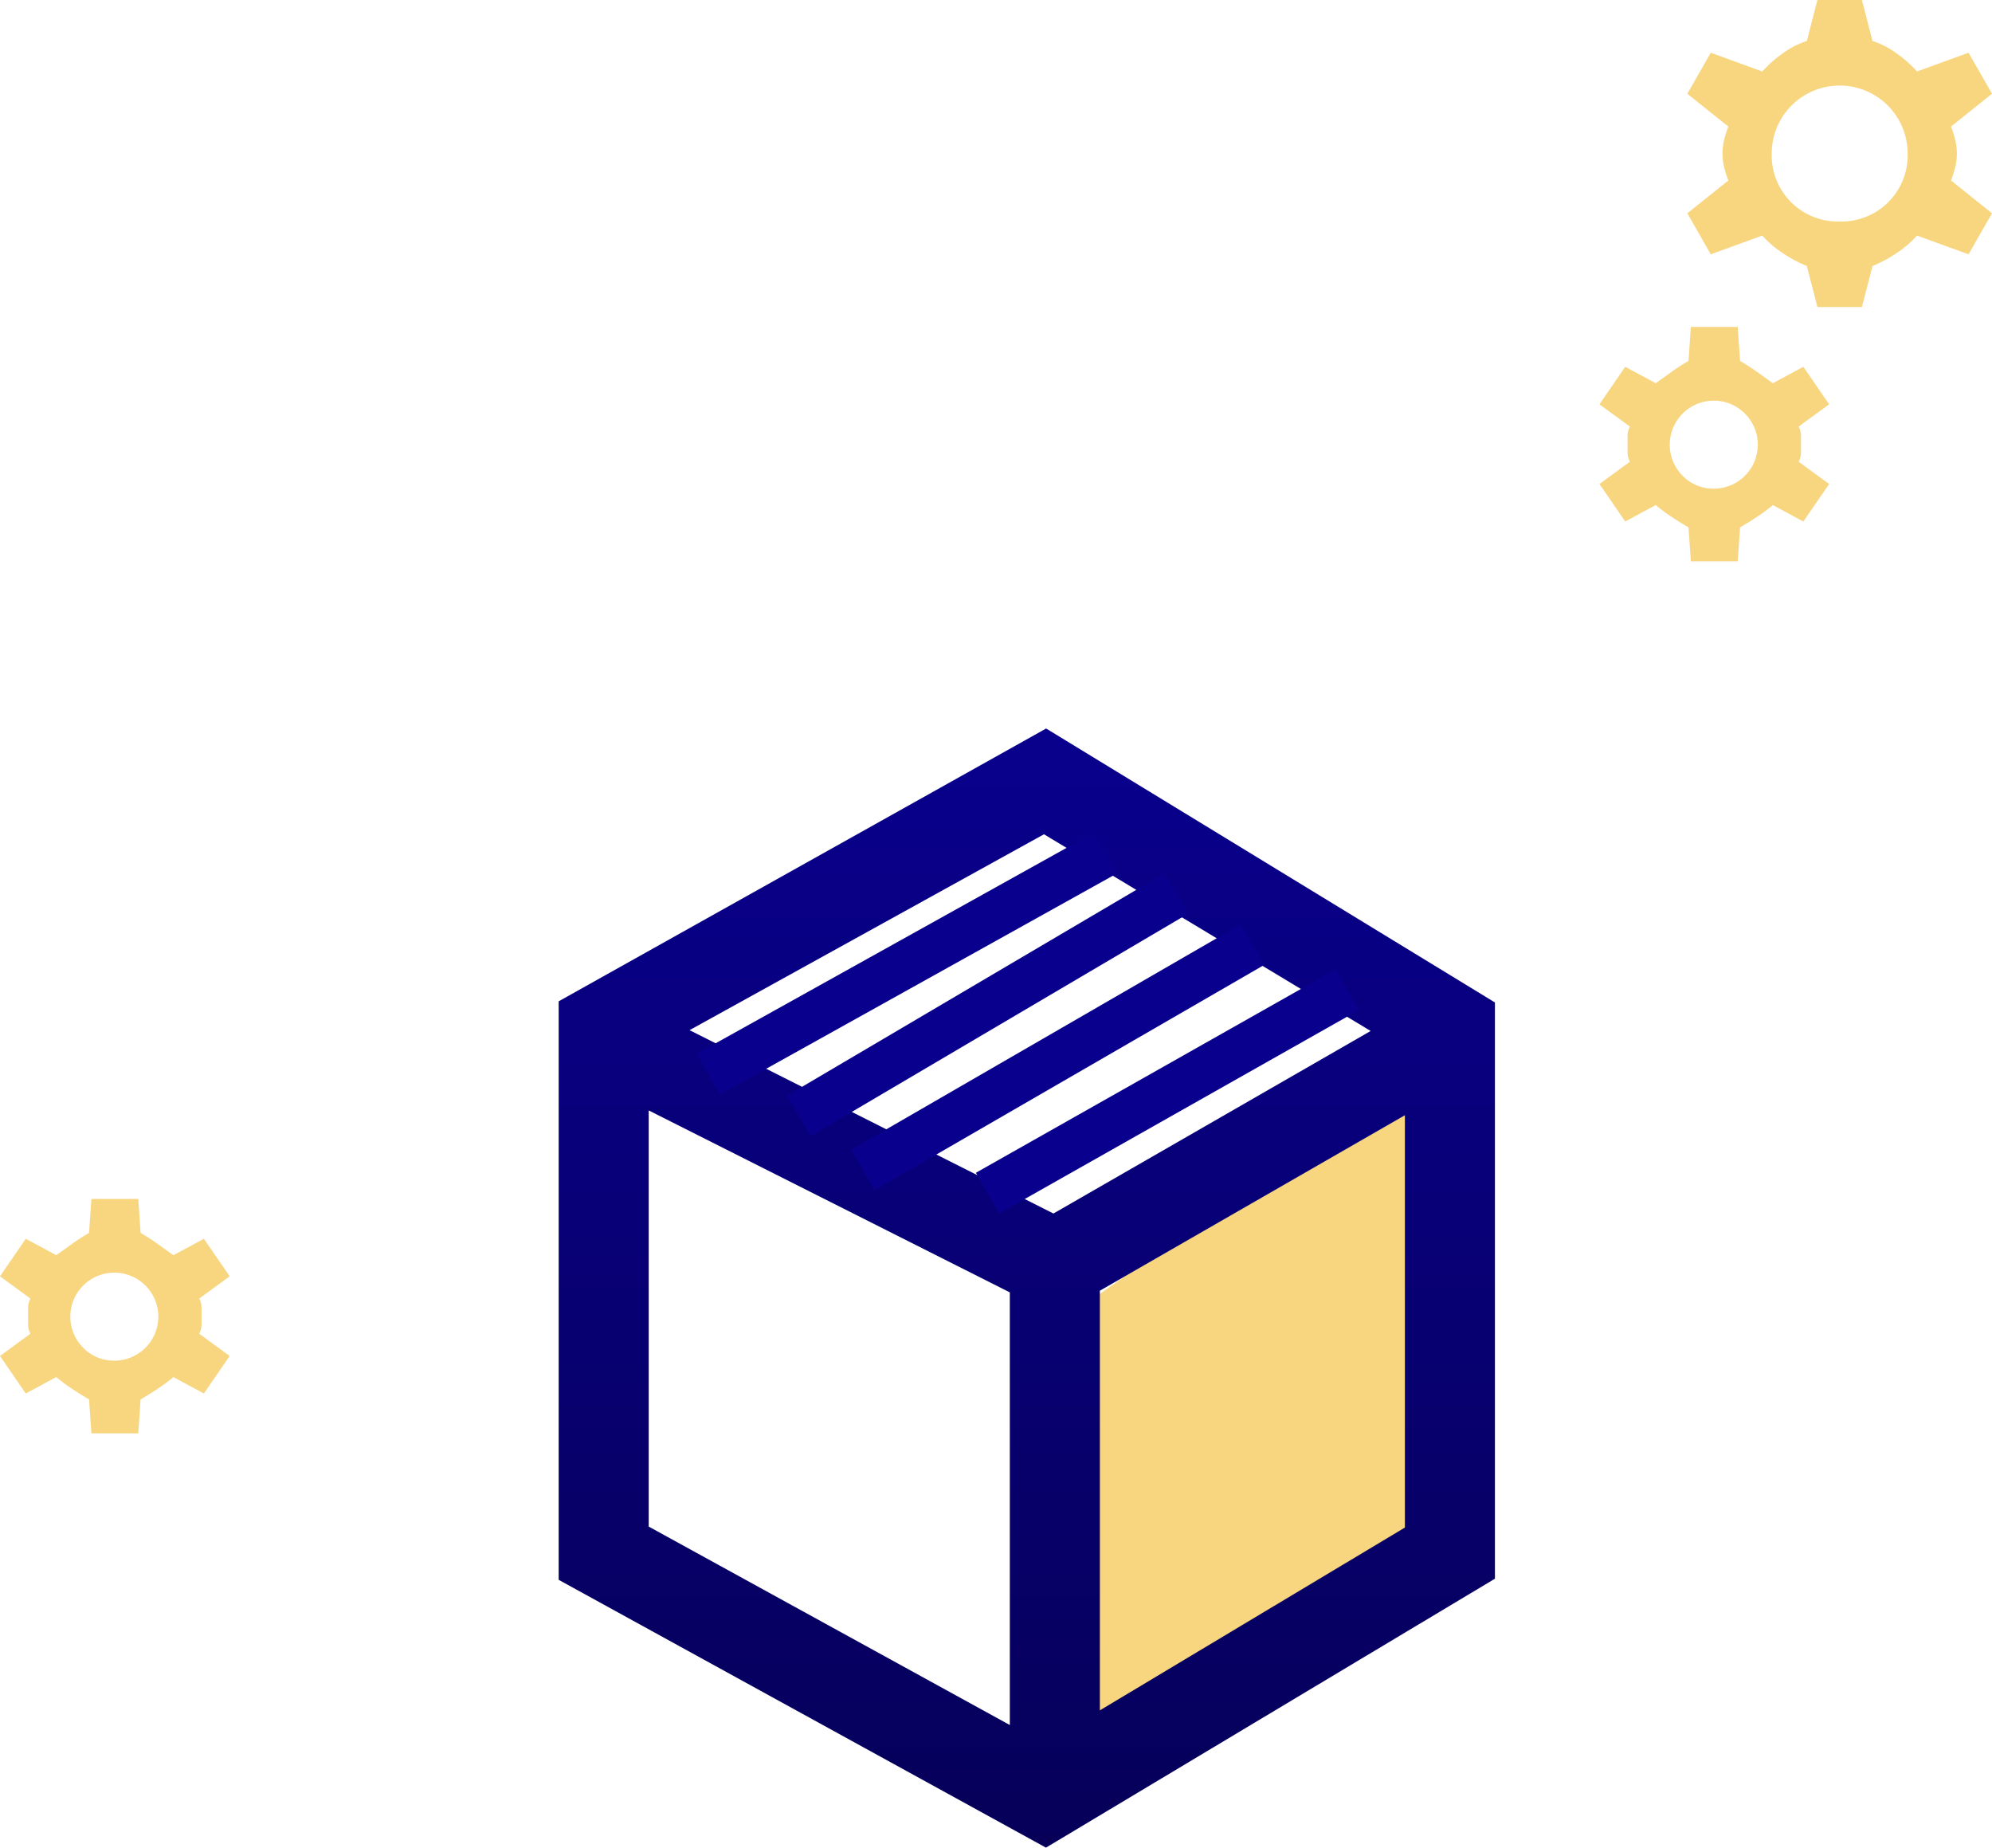 <svg id="Grupo_38978" data-name="Grupo 38978" xmlns="http://www.w3.org/2000/svg" xmlns:xlink="http://www.w3.org/1999/xlink" width="85" height="78.831" viewBox="0 0 85 78.831">
  <defs>
    <linearGradient id="linear-gradient" x1="0.5" x2="0.5" y2="1" gradientUnits="objectBoundingBox">
      <stop offset="0" stop-color="#09008d"/>
      <stop offset="1" stop-color="#060059"/>
    </linearGradient>
  </defs>
  <g id="Grupo_38934" data-name="Grupo 38934" transform="translate(23.839 31.082)">
    <path id="Trazado_9320" data-name="Trazado 9320" d="M218.895,814.151l13.45-9.528v19.4l-13.45,9.737Z" transform="translate(-196.018 -789.874)" fill="#f8d57f"/>
    <path id="Unión_1" data-name="Unión 1" d="M0,36.322V11.64L20.8,0,39.951,11.689V36.274L20.793,47.749ZM3.842,34.05l15.409,8.467V24.058L3.842,16.295ZM23.093,23.986V41.892l13.016-7.8V16.5Zm-1.981-3.293,13.536-7.788L20.708,4.513,5.585,12.87Z" fill="url(#linear-gradient)"/>
    <path id="Trazado_9321" data-name="Trazado 9321" d="M755.973,802.835l16.935-9.429" transform="translate(-749.587 -788.087)" fill="none" stroke="#09008d" stroke-width="2"/>
    <path id="Trazado_9322" data-name="Trazado 9322" d="M762,804.584l16.1-9.487" transform="translate(-751.754 -788.054)" fill="none" stroke="#09008d" stroke-width="2"/>
    <path id="Trazado_9323" data-name="Trazado 9323" d="M765.667,807.464l16.62-9.61" transform="translate(-752.686 -788.63)" fill="none" stroke="#09008d" stroke-width="2"/>
    <path id="Trazado_9324" data-name="Trazado 9324" d="M770.807,809.635l15.35-8.68" transform="translate(-752.511 -789.81)" fill="none" stroke="#09008d" stroke-width="2"/>
  </g>
  <path id="engineering_FILL0_wght400_GRAD0_opsz48" d="M33,29.95l-.1-1.45q-.35-.2-.725-.45a7.9,7.9,0,0,1-.675-.5l-1.3.7-1.1-1.6,1.3-.95a.843.843,0,0,1-.1-.375v-.75a.843.843,0,0,1,.1-.375l-1.3-.95,1.1-1.6,1.3.7.7-.5a8.236,8.236,0,0,1,.7-.45l.1-1.45h2l.1,1.45a8.236,8.236,0,0,1,.7.45l.7.5,1.3-.7,1.1,1.6-1.3.95a.843.843,0,0,1,.1.375v.75a.843.843,0,0,1-.1.375l1.3.95-1.1,1.6-1.3-.7a7.9,7.9,0,0,1-.675.5q-.375.25-.725.45L35,29.95Zm1-3.1a1.878,1.878,0,1,0-1.35-.55A1.835,1.835,0,0,0,34,26.85Z" transform="translate(-29.1 31.204)" fill="#f8d57f"/>
  <path id="engineering_FILL0_wght400_GRAD0_opsz48-2" data-name="engineering_FILL0_wght400_GRAD0_opsz48" d="M38.4,19.1l-.45-1.75a5.628,5.628,0,0,1-1.025-.55,4.384,4.384,0,0,1-.875-.75l-2.2.8-1-1.75,1.75-1.4a4.272,4.272,0,0,1-.175-.55,2.437,2.437,0,0,1,0-1.2,4.272,4.272,0,0,1,.175-.55L32.85,10l1-1.75,2.2.8a5.075,5.075,0,0,1,.875-.775A3.525,3.525,0,0,1,37.95,7.75L38.4,6h1.9l.45,1.75a3.525,3.525,0,0,1,1.025.525,5.075,5.075,0,0,1,.875.775l2.2-.8,1,1.75L44.1,11.4a4.272,4.272,0,0,1,.175.55,2.438,2.438,0,0,1,0,1.2,4.272,4.272,0,0,1-.175.55l1.75,1.4-1,1.75-2.2-.8a4.384,4.384,0,0,1-.875.75,5.628,5.628,0,0,1-1.025.55L40.3,19.1Zm.95-3.65a2.821,2.821,0,0,0,2.9-2.9,2.9,2.9,0,1,0-5.8,0,2.821,2.821,0,0,0,2.9,2.9ZM33,29.95l-.1-1.45q-.35-.2-.725-.45a7.9,7.9,0,0,1-.675-.5l-1.3.7-1.1-1.6,1.3-.95a.843.843,0,0,1-.1-.375v-.75a.843.843,0,0,1,.1-.375l-1.3-.95,1.1-1.6,1.3.7.7-.5a8.236,8.236,0,0,1,.7-.45l.1-1.45h2l.1,1.45a8.236,8.236,0,0,1,.7.45l.7.5,1.3-.7,1.1,1.6-1.3.95a.843.843,0,0,1,.1.375v.75a.843.843,0,0,1-.1.375l1.3.95-1.1,1.6-1.3-.7a7.9,7.9,0,0,1-.675.5q-.375.25-.725.45L35,29.95Zm1-3.1a1.878,1.878,0,1,0-1.35-.55A1.835,1.835,0,0,0,34,26.85Z" transform="translate(39.15 -6)" fill="#f8d57f"/>
</svg>
